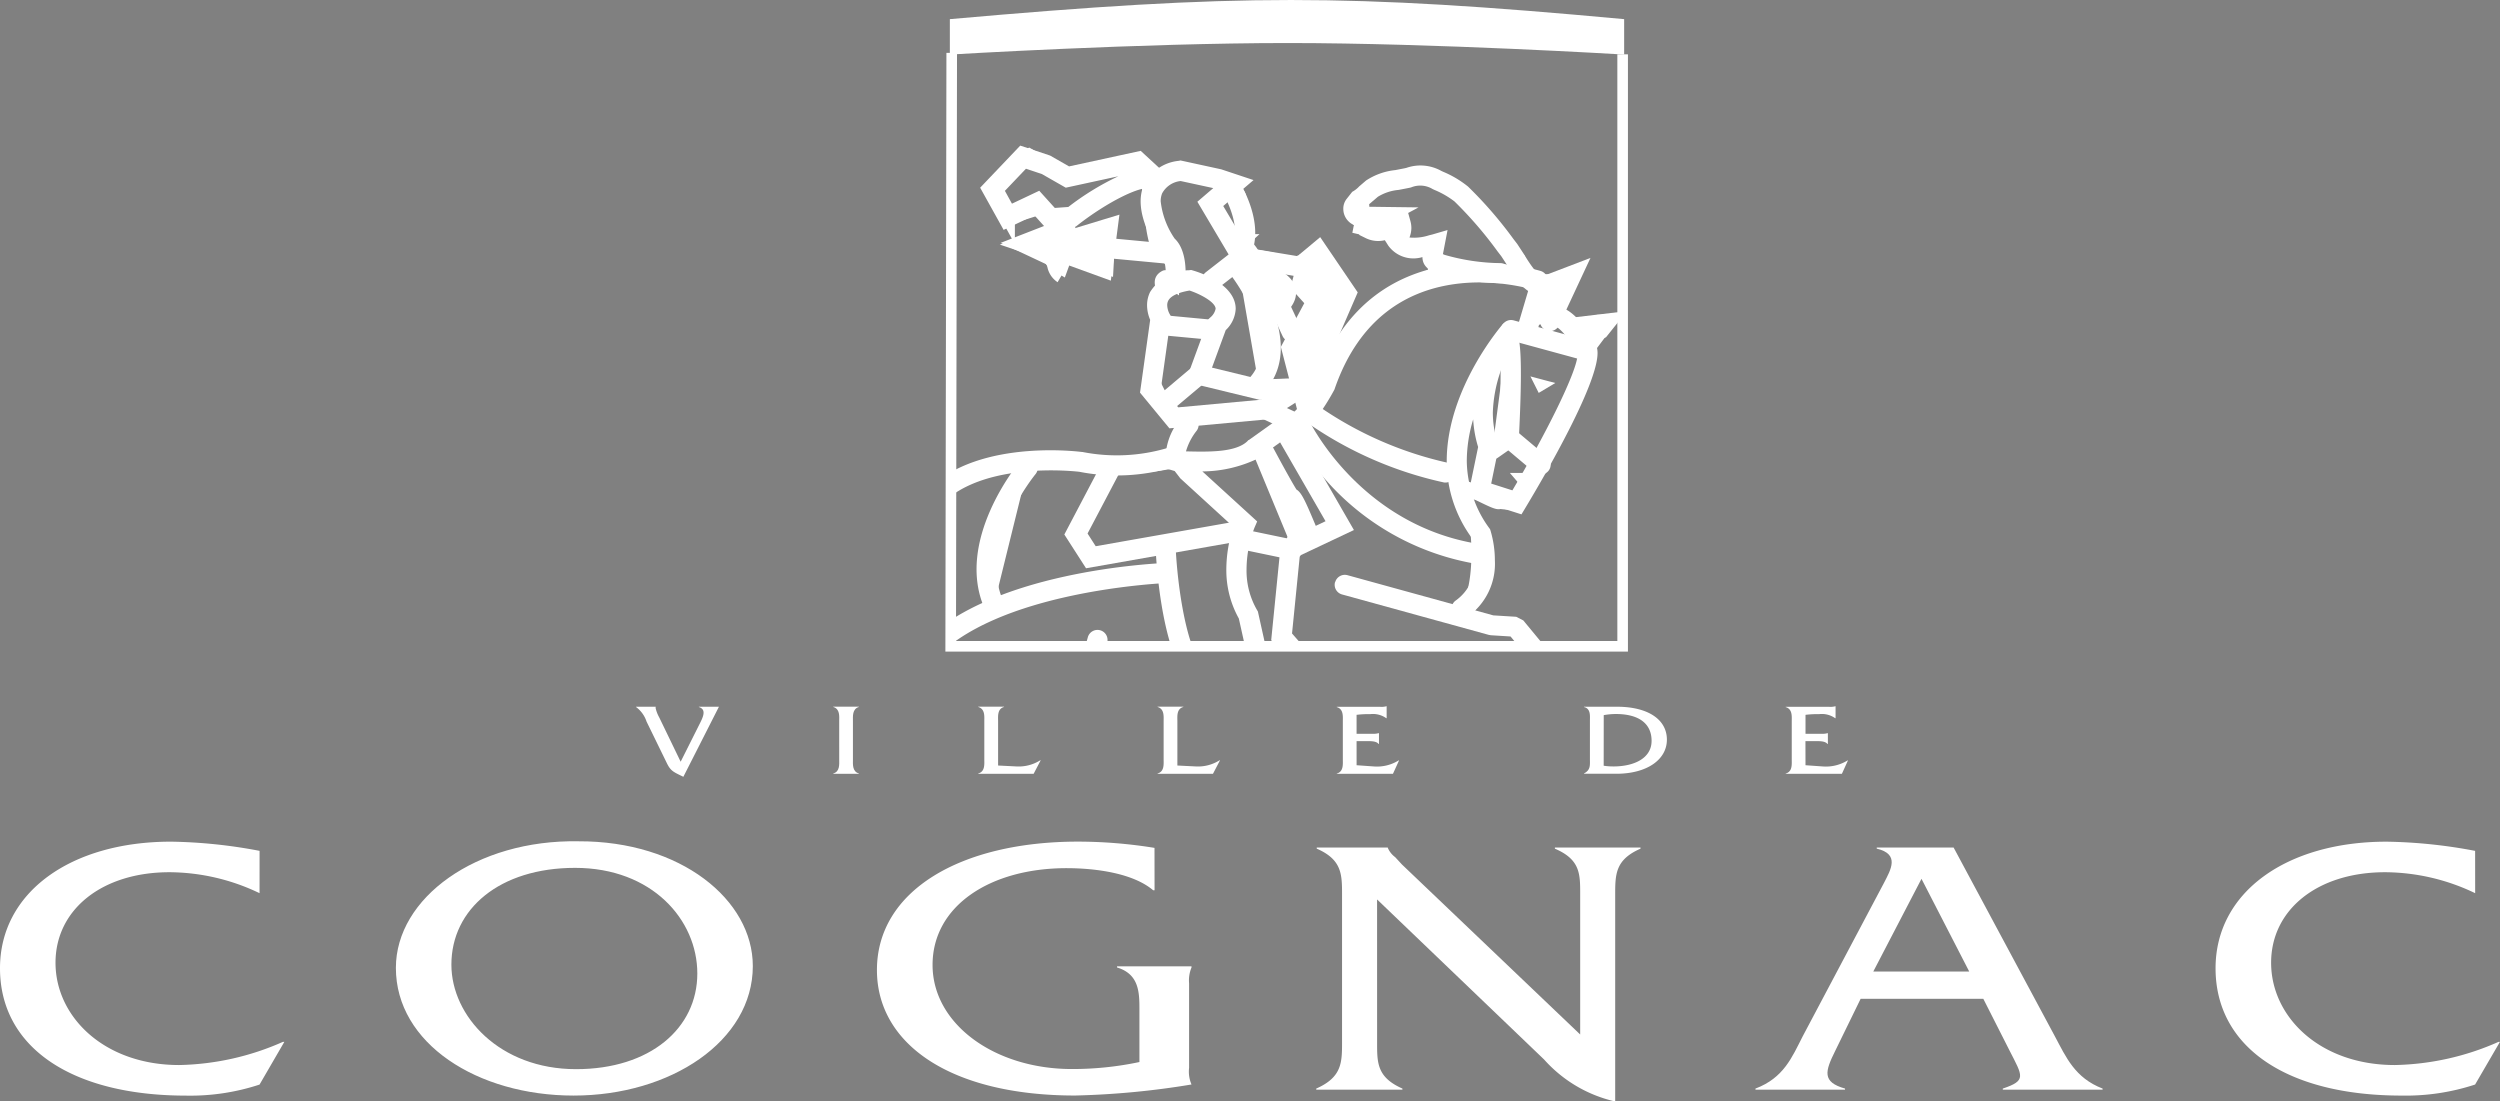 <svg id="Groupe_5876" xmlns="http://www.w3.org/2000/svg" width="176.951" height="77.962" viewBox="0 0 176.951 77.962"><rect x="0" y="0" width="176.951" height="77.962" fill="#808080" stroke="none"/><defs><clipPath id="clip-path"><path id="Rectangle_2266" fill="none" d="M0 0h176.951v77.962H0z"/></clipPath><clipPath id="clip-path-2"><path id="Tracé_18654" d="M156.2 10.867v39.478h47.727V10.867A122.849 122.849 0 0 0 179.4 8.175a103.13 103.13 0 0 0-23.2 2.692" transform="translate(-156.198 -8.175)" fill="none"/></clipPath></defs><g id="Groupe_5877"><g id="Groupe_5876-2" clip-path="url(#clip-path)"><path id="Tracé_18594" d="M203.925 1.355v2.507s-13.431-.816-23.815-.816-23.912.816-23.912.816V1.355c20.361-1.806 28.109-1.806 47.728 0" transform="translate(-88.967)" fill="#fff"/></g></g><g id="Groupe_5879" transform="translate(67.231 3.519)"><g id="Groupe_5878" clip-path="url(#clip-path-2)"><path id="Tracé_18595" d="m40.142 32.04.51-.865c1.226-2.036 4.474-7.551 4.474-9.846 0-.092.355-1.048.342-1.125l.668-.268.535-.669h-.8l-1.486.365a17.776 17.776 0 0 0-1.725-1.034c.4-.862 1.3-2.571 1.3-2.571s-.422.2-1.033.43c-.3-.079-1.089-.056-1.3-.112-.258-.305-.751-.059-.974-.423l-.4-1.07-.937-.936a22.7 22.7 0 0 0-2.809-3.345 7.049 7.049 0 0 0-1.606-1.2l-.421-.149c-1.073-.509-.842-.461-1.721-.252l-.935.133c-.676.118-.516-.094-1.2.4l-.741.333a.622.622 0 0 1-.33.2 7.484 7.484 0 0 0-.4.669c-.157.075-.315-.126-.434.025s.3.186.3.51c0 .069-.28.324-.267.4.114.716.52.326 1.07.4-.005.024-.743.514-.748.539l1.149.264c.482.238.52-.052.937-.133.037.057.483.778.483.778.584.919 1.884.7 2.728.56.005.33-.19 1.633.133 1.873-3.88 1.07-6.679 4.695-8.3 6.556.115-.658 1.859-5.226 1.859-5.226l-1.458-2.4-.937-.134s-1.069.289-1.143.567a22.3 22.3 0 0 0-3.059-.662l-.041-.07c-.023-.187-.439-.637-.439-.637l-.534-3.345c.213-.182-.669-1.07-.669-1.07l-.759-.349-2.7-.587-.555.133a2.717 2.717 0 0 0-1.067.532L12.96 8.162l-4.282.937c-.337-.192-1.472-.668-1.472-.668l-1.605-.937-.8.4-1.78 1.984 1.082 1.947a21.613 21.613 0 0 0 2.437-.72c.188.209.792 1.591.982 1.8l-2.453.874 2.007.669c.1.717.517.768.8.937l.348-.953.99.284 1.873.669.134-2.409h-.937l-1.825.516-.117-1.291.738-.563a16.091 16.091 0 0 1 4.95-2.542 14.069 14.069 0 0 0 .268 1.874 9.041 9.041 0 0 0 .508 3.287l.053.075.071.059c.235.2 1.107.47 1.107.994 0 .078-.263 1-.267 1.07 0 0-.511-.366-.512-.35-.5.263-.077.582-.291 1.019a3.846 3.846 0 0 0-.4 1.2 3.118 3.118 0 0 0 .35 1.152c-.053.377-.617 3.933-.617 3.933l1.07 2.141a12.1 12.1 0 0 0 1.2.535c-.009.037-.13 1.322-.134 1.338a8.01 8.01 0 0 0-.8 1.739 16.352 16.352 0 0 1-6.349.009l-.875-.142H6.94a10.834 10.834 0 0 0-8.964 3.613 9.268 9.268 0 0 1-2.274-2.676l-.8-.268-.936-.267a4.537 4.537 0 0 0-5.485.669c-.785.794-1.472 1.343-1.472 2.676a7.576 7.576 0 0 0 .134 2.408 21.279 21.279 0 0 1 1.071 4.95 3.551 3.551 0 0 1-.536 2.275l-.267.668-.134.669c-.026.039-.268-.185-.268.8a4.243 4.243 0 0 0 .268 1.069 3.476 3.476 0 0 0 2.141 2.141 4.6 4.6 0 0 0-.268 1.873 4.272 4.272 0 0 0 .268 1.2c.215.551-.536.625.8.937l.621-.014a3.807 3.807 0 0 1-.621-1.19l.268-.4a1.793 1.793 0 0 1 .562-.943c.734-.309 2.513-.521 2.513-2.792 0-.193-.233-1-.268-1.2l-.134-.668-.133-.669c-.009-.011-.134.059-.134-.937 0-.087-.013-.848 0-.936.073-.513.269-.291.8-.669l.535-.8.134-.669c.3-.406-.134.212-.134-.668a4.472 4.472 0 0 0-1.2-3.345c.113-.271.591-1.151.668-1.338.369-.19 2.5-1.334 2.868-1.525.095.022 1.129.554 1.28.589a13.846 13.846 0 0 0-1.07 4.683 14.59 14.59 0 0 0 .8 4.682l.685 1.074a15.351 15.351 0 0 0 1.723-.137c-.133 1.11-.408 3.8-.451 4.166-.314.272-1.69 1.72-1.69 1.72l5.083 8.354 1.166-.318.212 3.6.764.4a7.984 7.984 0 0 0 3.211-.133l.692-.584-.424-.888a8.456 8.456 0 0 0-1.38-1.764l-1.06-2.651s-3.13-4.83-3.715-5.486c.611-.969 3.426-3.69 5.62-4.281-.1.859-.268 4.281-.268 4.281s9.076 4.813 9.711 5.168c.144 2.721.057 2.635.424 2.756l1.506.236.936-.535c1.2-.267 1.1-.2 1.2-.267l.668-.8-2.725-2.66s-7.518-4.856-8.38-5.368c.247-.787 1.469-3.872 1.472-3.881a18.053 18.053 0 0 0 6.288-.267c.07 0 1.751-.188 2.174-.2.165.071 2.108.869 2.108.869s3.011-.583 3.478-.669a5.449 5.449 0 0 0 1.344.183 3.282 3.282 0 0 0 1.064.219l-.958 4.129.318 3.287c-.009.124-.424 5.2-.424 5.2l1.789 2.7 2.456.681 1.9-.737-1.606-1.739s-1.678-.8-2.14-1.07c.018-.645-.181-4.005-.176-4.177.05-.155 2.181-6.731 2.985-9.2 1.944-.361 4.314-1 4.683-1.071.155.272.925.816 1.07 1.071-.446.627-3.1 4.924-3.211 5.084a1016.7 1016.7 0 0 0-3.478 2.831l.133 2.655 4.425-4.07 3.2-4.626c.039-.047 2.068-2.746 2.068-2.746l-2.015-2.439-1.7-.106c-.142-.077-1.506-.476-1.969-.73 1.3-1.473 1.107-5.253.937-6.288.091-.281-1.256-2.1-1.07-2.676.114-.353 2.592 1.2 2.676.937a5.332 5.332 0 0 0 1.24.046ZM20.57 13.609l-.009-.055h.069Z" fill="none" stroke="#fff" stroke-width="1"/><path id="Tracé_18596" d="M244.933 51.051v.072a.711.711 0 0 0 .64.706c.331.033 1.092.966 1.6 1.948v.008c0 1.181-2.3 5.737-4.616 9.636l-1.5-.48.543-2.641-.063-.184a6.842 6.842 0 0 1-.363-2.218 9.825 9.825 0 0 1 1.842-5.385l-1.091-.911c-.055.061-4.015 4.582-4.015 9.743a9.151 9.151 0 0 0 1.768 5.435 5.9 5.9 0 0 1 .222 1.593 3.235 3.235 0 0 1-1.337 2.834.711.711 0 0 0 .789 1.183 4.585 4.585 0 0 0 1.966-4.009 7.42 7.42 0 0 0-.305-2.1l-.036-.111-.07-.094a7.9 7.9 0 0 1-1.08-2.034l3.373 1.078.29-.482c1.275-2.118 5.412-9.183 5.076-11.194l-.018-.106-.048-.1c-.315-.629-1.446-2.694-2.792-2.828a.71.71 0 0 0-.778.636m-5.6 10.267a10.371 10.371 0 0 1 .452-2.917 8.241 8.241 0 0 0 .35 1.956l-.576 2.782a8.164 8.164 0 0 1-.227-1.82" transform="translate(-202.741 -32.232)" fill="#fff"/><path id="Tracé_18597" d="M213.408 51.609a7.754 7.754 0 0 1-1.769 2.379.724.724 0 0 0-.517.688.709.709 0 0 0 .873.688c1.04-.26 2.221-2.261 2.679-3.108l.028-.051.019-.055c3.54-10.228 13.738-7.116 14.171-6.978a.711.711 0 0 0 .433-1.354c-.118-.038-11.892-3.663-15.917 7.791" transform="translate(-187.482 -28.149)" fill="#fff"/><path id="Tracé_18598" d="M166.488 73.607a12.571 12.571 0 0 1-5.977.3l-.034-.008h-.034c-.347-.046-8.529-1.064-11.708 3.591l-.027.04-.022.043c-.137.274-3.32 6.779.03 12.248l.269.439 1.314-.309-.378 3.172-1.826 1.577 5.548 9.679.852-.232.188 3.2.441.159c.121.044 3 1.057 5.286-.384l.556-.351-.306-.582a14.088 14.088 0 0 0-1.824-2.716l-1.054-2.635-3.977-4.474c.622-.993 2.418-3.538 4.77-3.993l-.1.012c.248-.014 2.459-.271 3.723-4.98a.711.711 0 1 0-1.373-.368c-.984 3.668-2.445 3.929-2.459 3.931l-.065.009c-3.577.693-5.907 4.952-6 5.132l-.235.438 4.489 5.051 1.079 2.7.133.114a8.806 8.806 0 0 1 1.28 1.8 5.36 5.36 0 0 1-3 .077l-.234-3.971-1.482.4-4.42-7.711 1.357-1.176.683-5.735-2.249.529a9.495 9.495 0 0 1-1.076-4.477 14.945 14.945 0 0 1 1.305-5.887c2.7-3.9 10.251-2.968 10.327-2.958l-.069-.012a13.818 13.818 0 0 0 6.749-.336.711.711 0 0 0-.449-1.349" transform="translate(-151.066 -45.423)" fill="#fff"/><path id="Tracé_18599" d="M179.245 110.563s7.317 1.166 10.922-.848" transform="translate(-169.325 -66.01)" fill="#fff"/><path id="Tracé_18600" d="M188.88 108.154c-3.346 1.87-10.393.778-10.464.767a.711.711 0 0 0-.223 1.4c.309.049 7.6 1.181 11.381-.93a.711.711 0 1 0-.693-1.241" transform="translate(-168.384 -65.07)" fill="#161615"/><path id="Tracé_18601" d="m178.278 113.656-1.167 3.712 8.59 5.09 2.651 2.969s-2.333 1.485-4.242 1.06c-.319-.106-.424-2.757-.424-2.757l-9.862-5.515.424-3.5" transform="translate(-166.237 -68.255)" fill="#fff"/><path id="Tracé_18602" d="m176.59 112.5-1.336 4.249 8.981 5.321 1.974 2.211a5.5 5.5 0 0 1-2.617.6 16.586 16.586 0 0 1-.2-2.125l-.016-.4-9.793-5.476.367-3.027a.726.726 0 0 0 .005-.086.711.711 0 0 0-1.417-.084l-.482 3.972 9.938 5.557c.143 2.722.52 2.879.887 3l.034.011.036.008c2.171.483 4.672-1.087 4.777-1.154l.706-.449-3.281-3.675-8.2-4.859 1-3.174a.711.711 0 0 0-1.356-.426" transform="translate(-165.228 -67.314)" fill="#161615"/><path id="Tracé_18603" d="M137.008 79.154a7.388 7.388 0 0 1-2.651-2.758s-10.287-2.757-7.848 5.939c0 0 1.591 5.832 0 7.847 0 0-1.8 2.757 2.439 4.349 0 0-2.227 3.286.955 4.029 0 0-1.485-1.167.211-2.545-.105.106 2.969-1.272 2.546-3.817 0 0-2.227-2.757.318-4.56 0 0 1.59-2.122-1.166-4.878l.53-1.272 3.288-1.7 1.378.318" transform="translate(-139.071 -46.796)" fill="#fff"/><path id="Tracé_18604" d="M125.664 75.8a4.357 4.357 0 0 0-1.178 3.2 9.686 9.686 0 0 0 .4 2.592 19.74 19.74 0 0 1 .677 4.722 4.276 4.276 0 0 1-.551 2.492.974.974 0 0 0-.037.052 3.477 3.477 0 0 0-.5 1.761 3 3 0 0 0 .149.937 4.259 4.259 0 0 0 2.389 2.365 4.492 4.492 0 0 0-.477 1.87 2.558 2.558 0 0 0 .169.94 2.7 2.7 0 0 0 2.093 1.587.71.71 0 0 0 .868-.692.719.719 0 0 0-.261-.554.973.973 0 0 1-.336-.618 1.151 1.151 0 0 1 .467-.746c.734-.31 2.932-1.691 2.932-3.961a3.625 3.625 0 0 0-.05-.6.721.721 0 0 0-.147-.328 3.658 3.658 0 0 1-.746-1.945 1.892 1.892 0 0 1 .019-.265 1.948 1.948 0 0 1 .9-1.325.712.712 0 0 0 .158-.154 3.387 3.387 0 0 0 .6-1.991A5.268 5.268 0 0 0 131.7 81.7l.264-.634 2.825-1.458 1.124.26a.71.71 0 0 0 .871-.693.687.687 0 0 0-.218-.481.661.661 0 0 0 .132-.136.7.7 0 0 0 .085-.336.713.713 0 0 0-.372-.627 6.765 6.765 0 0 1-2.366-2.477.711.711 0 0 0-.437-.341c-.223-.06-5.5-1.438-7.939 1.029m.593 5.409c-.578-2.061-.437-3.543.417-4.408 1.456-1.475 4.83-1.06 6.3-.717a8.4 8.4 0 0 0 1.775 2.063.71.71 0 0 0-.384.072l-3.288 1.7a.715.715 0 0 0-.33.359l-.53 1.272a.711.711 0 0 0 .153.776 4.006 4.006 0 0 1 1.412 2.791 2.111 2.111 0 0 1-.287 1.118 3.169 3.169 0 0 0-1.386 2.629 4.908 4.908 0 0 0 .923 2.658c.007.07.017.142.017.209 0 1.692-2.062 2.669-2.085 2.677a.593.593 0 0 1 .194-.033.7.7 0 0 0-.43.152 3.358 3.358 0 0 0-.7.766 4.54 4.54 0 0 1 .568-1.3.712.712 0 0 0-.34-1.063 3.507 3.507 0 0 1-2.275-1.8 1.589 1.589 0 0 1-.083-.513 2.06 2.06 0 0 1 .267-.985.562.562 0 0 1-.04.057c1.762-2.232.3-7.842.128-8.475m3.153 13.215a.6.6 0 0 1 .1.04.706.706 0 0 0-.1-.04" transform="translate(-138.132 -45.858)" fill="#161615"/><path id="Tracé_18605" d="M216.287 95.034a.7.7 0 0 0-.026.189.712.712 0 0 0 .523.685l10.392 2.863.145.024 1.389.087 1.445 1.748-1.641 1.986-.037.049-3.269 4.747-2.938 3.573-.239-1.268 2.787-2.113.15-.155 3.721-5.242.037-.764-.849-1.485-.747-.346-10.021 1.86-2.2-1.318a.711.711 0 1 0-.731 1.219l2.43 1.457.5.09 9.789-1.817.373.653-3.4 4.782-3.05 2.313-.269.7.6 3.2 1.247.32 3.924-4.772.037-.048 3.269-4.747 2-2.415v-.905l-2.015-2.439-.5-.257-1.623-.1-10.321-2.844a.711.711 0 0 0-.874.5" transform="translate(-189.024 -57.351)" fill="#fff"/><path id="Tracé_18606" d="m222.188 112.746-.954 3.606.318 3.287-.424 5.2 1.789 2.7 2.456.681 2.542-.514-2.864-2.333-1.8-1.06.106-3.817 2.862-8.8" transform="translate(-193.181 -67.133)" fill="#fff"/><path id="Tracé_18607" d="m224.6 110.525-2.862 8.8-.034.2-.106 3.817.35.633 1.756 1.032 1.655 1.349-.9.182-2.037-.565-1.506-2.27c.037-.445.4-4.951.4-4.951v-.126l-.306-3.16.922-3.482a.719.719 0 0 0 .024-.182.711.711 0 0 0-1.4-.182l-.954 3.606-.02.251.311 3.224-.418 5.133.116.451 1.789 2.7.4.292 2.456.681.331.012 2.542-.513.308-1.248-2.864-2.333-.089-.062-1.44-.847.091-3.3 2.831-8.7a.711.711 0 0 0-1.352-.439" transform="translate(-192.243 -66.192)" fill="#161615"/><path id="Tracé_18608" d="m251.185 49.122.848-2.863 2.227-.848-1.484 3.181" transform="translate(-210.301 -29.384)" fill="#fff"/><path id="Tracé_18609" d="m253.066 43.042-2.556.974-.948 3.2a.711.711 0 0 0 1.363.4l.208-.7a.705.705 0 0 0 1.346.269l2.225-4.77Zm-1.132 1.953-.631 1.353.371-1.255.26-.1" transform="translate(-209.36 -27.679)" fill="#fff"/><path id="Tracé_18610" d="m259.315 53.507 1.8-.212-.954 1.272" transform="translate(-214.931 -33.874)" fill="#fff"/><path id="Tracé_18611" d="m260.093 51.4-1.8.212a.711.711 0 1 0 .166 1.412l.179-.021a.7.7 0 0 0 1.155.8l1.948-2.6Z" transform="translate(-213.99 -32.683)" fill="#fff"/><path id="Tracé_18612" d="m225.373 27.382-.118.028-.677.132a4.611 4.611 0 0 0-2.065.736l-.488.418a1.921 1.921 0 0 1-.494.384l-.393.5a1.109 1.109 0 0 0-.237.7 1.351 1.351 0 0 0 .018.221 1.249 1.249 0 0 0 1.231 1.031c-.006.026-.026.046-.031.071l-.093.526.478.235a2 2 0 0 0 1.336.14l.247.388a2.194 2.194 0 0 0 2.413.806c.009.495.274.893 1.094 1.182a16.149 16.149 0 0 0 4.457.667.71.71 0 0 0 .687-.71v-.024a.711.711 0 0 0-.056-.242c.566.905 1.32 1.937 2.391 1.821a.711.711 0 1 0-.154-1.413c-.3.033-1-1.1-1.223-1.47l-.485-.741-.256-.332a28.924 28.924 0 0 0-3.223-3.726 7.205 7.205 0 0 0-1.771-1.053l-.129-.061a3.026 3.026 0 0 0-2.46-.214m-2.379 2.352.348-.3a3.35 3.35 0 0 1 1.479-.49l.758-.148.122-.029a1.687 1.687 0 0 1 1.522.116l.132.062a6.274 6.274 0 0 1 1.416.815 27.832 27.832 0 0 1 3.056 3.545l.257.333.4.613.109.176a.7.7 0 0 0-.588-.3 14.848 14.848 0 0 1-3.936-.587l-.116-.051.328-1.705-1.08.316-.229.056a3.419 3.419 0 0 1-1.387.156 1.886 1.886 0 0 0 .135-.67 1.828 1.828 0 0 0-.067-.486l-.16-.58.736-.395-2.654-.034-.631-.009h-.2c0-.062-.007-.1-.013-.181.087-.075.18-.15.259-.224" transform="translate(-193.052 -19.021)" fill="#fff"/><path id="Tracé_18613" d="M190.939 44.411a3.313 3.313 0 0 0-2.756 1.545 2.107 2.107 0 0 0-.213.935 2.636 2.636 0 0 0 .22 1.03l-.719 5.153 2.081 2.527 7.074-.65 4.788-3.026-5.376.224-3.473-.845.973-2.654a2.217 2.217 0 0 0 .705-1.509 1.721 1.721 0 0 0-.048-.4c-.353-1.472-2.526-2.181-2.958-2.307l-.146-.043Zm-1.311 3.5.033-.234-.118-.214a1.4 1.4 0 0 1-.147-.575.7.7 0 0 1 .069-.315c.171-.34.713-.593 1.514-.725.746.248 1.727.768 1.835 1.223a.271.271 0 0 1 .008.067 1.071 1.071 0 0 1-.393.628l-.121.115-1.624 4.426 5.215 1.268.249-.01-5.974.55-1.206-1.464.661-4.739" transform="translate(-174.011 -28.802)" fill="#fff"/><path id="Tracé_18614" d="M190.25 26.415a3.075 3.075 0 0 0-2.482 1.782c-.757 1.906.911 4.338 1.1 4.609l.053.075.071.059a2.626 2.626 0 0 1 .333 1.636.711.711 0 0 0 1.418.1c.024-.335.1-2.047-.84-2.827l.124.135a5.77 5.77 0 0 1-1.036-2.709 1.5 1.5 0 0 1 .1-.554 1.679 1.679 0 0 1 1.315-.878l2.307.5-1.126.965 2.213 3.732-1.617 1.26a.711.711 0 0 0 .873 1.123l2.608-2.029-2.246-3.782 2.144-1.837-2.284-.761-2.882-.627Z" transform="translate(-174.068 -18.548)" fill="#fff"/><path id="Tracé_18615" d="M202.572 31.073s1.526 2.466.7 4.344" transform="translate(-182.612 -21.217)" fill="#fff"/><path id="Tracé_18616" d="M201.259 29.529a.712.712 0 0 0-.232.977c.369.6 1.206 2.434.659 3.686a.711.711 0 0 0 1.3.57c.961-2.195-.68-4.888-.752-5a.71.71 0 0 0-.977-.23" transform="translate(-181.672 -20.277)" fill="#fff"/><path id="Tracé_18617" d="M203.663 44.165s3.992 5.048 1.409 8.1" transform="translate(-183.233 -28.674)" fill="#fff"/><path id="Tracé_18618" d="M202.283 42.667a.711.711 0 0 0-.118 1c.036.046 3.6 4.63 1.425 7.2a.711.711 0 1 0 1.085.919c2.925-3.456-1.217-8.775-1.395-9a.711.711 0 0 0-1-.117" transform="translate(-182.293 -27.734)" fill="#fff"/><path id="Tracé_18619" d="m192.619 72.676 3.757 3.435a9.667 9.667 0 0 0-.5 3 7.02 7.02 0 0 0 .885 3.486l.417 1.875-.694 2.771 2.4 1.028 6.4-1.178-4.2-2.8-.557-.636.542-5.424 1.15-2.17-.131-.311c-.615-1.46-.9-2.088-1.246-2.282-.356-.569-1.209-2.122-1.95-3.526l-.359-.476-1.142.557c-.822.821-2.734.781-4.371.741a4.227 4.227 0 0 1 .743-1.445.711.711 0 0 0-1.093-.909 4.434 4.434 0 0 0-1.09 3.178l-.076.354.717.215m5.79-.842c1.237 2.333 1.742 3.2 2.084 3.469.138.275.35.744.551 1.211l-.963 1.818-.631 6.316 1.086 1.242 1.437.958-2.525.465-.89-.381.481-1.923-.531-2.392-.059-.1a5.556 5.556 0 0 1-.744-2.886 8.323 8.323 0 0 1 .552-2.923l.2-.464-.371-.341-3.506-3.2a9.2 9.2 0 0 0 3.829-.866" transform="translate(-176.307 -42.337)" fill="#fff"/><path id="Ligne_856" transform="translate(21.134 34.744)" fill="#fff" d="m0 0 2.818.587"/><path id="Tracé_18620" d="M203.663 87.811a.71.71 0 0 0 .551.841l2.818.587a.711.711 0 1 0 .29-1.392l-2.822-.587a.711.711 0 0 0-.841.551" transform="translate(-183.225 -53.212)" fill="#fff"/><path id="Ligne_857" transform="translate(15.383 23.004)" fill="#fff" d="M2.23 0 0 1.878"/><path id="Tracé_18621" d="m192.768 60.136-2.23 1.879a.711.711 0 0 0 .916 1.088l2.23-1.879a.711.711 0 0 0-.916-1.087" transform="translate(-175.613 -37.676)" fill="#fff"/><path id="Ligne_858" transform="translate(14.912 19.482)" fill="#fff" d="m0 0 3.757.353"/><path id="Tracé_18622" d="M189.2 52.431a.711.711 0 0 0 .641.774l3.757.353a.711.711 0 1 0 .133-1.415l-3.757-.353a.711.711 0 0 0-.774.641" transform="translate(-174.991 -33.015)" fill="#fff"/><path id="Tracé_18623" d="M205.846 44.711s4.344.7 1.409 2.818" transform="translate(-184.477 -28.985)" fill="#fff"/><path id="Tracé_18624" d="M204.2 43.656a.711.711 0 0 0 .587.816c.909.15 1.781.557 1.831.774 0 0-.02.259-.723.765a.711.711 0 1 0 .83 1.154c1.024-.737 1.454-1.493 1.276-2.245-.311-1.319-2.364-1.75-2.986-1.851a.71.71 0 0 0-.815.587" transform="translate(-183.536 -28.044)" fill="#fff"/><path id="Tracé_18625" d="m214.152 44.959-1.761 3.287.822 3.17 3.053-7.044-2-2.935-.7.587-.47 1.761Z" transform="translate(-188.204 -27.12)" fill="#fff"/><path id="Tracé_18626" d="m212.812 39.505-.878.731-.627 2.352.98 1.089-1.657 3.093 1.41 5.44 4.03-9.3-2.656-3.91Zm.347 1.652 1.3 1.905-2.075 4.789-.233-.9 1.865-3.481-1.132-1.259.281-1.053" transform="translate(-187.201 -25.735)" fill="#fff"/><path id="Ligne_859" transform="translate(23.365 18.191)" fill="#fff" d="m0 0 .822 1.761"/><path id="Tracé_18627" d="M209.241 48.853a.711.711 0 0 0-.343.945l.821 1.761a.711.711 0 1 0 1.289-.6l-.822-1.761a.711.711 0 0 0-.945-.344" transform="translate(-186.176 -31.306)" fill="#fff"/><path id="Tracé_18628" d="M174.562 36.528c-.4.3-1.278 3.1-.352 3.639" transform="translate(-166.223 -24.324)" fill="#fff"/><path id="Tracé_18629" d="M172.155 38.545a1.687 1.687 0 0 0 .755 1.482l.72-1.226.021.017a4.03 4.03 0 0 1 .456-2.528l-.059.054-.852-1.138a5.185 5.185 0 0 0-1.041 3.339" transform="translate(-165.284 -23.571)" fill="#fff"/><path id="Tracé_18630" d="m170.864 38.164-2.113.822 2 .939" transform="translate(-163.348 -25.256)" fill="#fff"/><path id="Tracé_18631" d="m168.223 36.561-3.658 1.423 3.495 1.644a.711.711 0 1 0 .606-1.286s-.686-.181-.872-.268a7.126 7.126 0 0 1 .944-.188.711.711 0 1 0-.515-1.325" transform="translate(-160.964 -24.315)" fill="#fff"/><path id="Tracé_18632" d="m175.533 38.441 2.7-.822-.352 2.7-2.581-.939" transform="translate(-167.077 -24.946)" fill="#fff"/><path id="Tracé_18633" d="m177.085 35.615-2.7.822a.71.71 0 0 0-.473.887c.017.055.065.084.093.131a.689.689 0 0 0-.316.359.711.711 0 0 0 .425.911l3.416 1.242.609-4.672Zm-.64 1.681c-.046.351-.053.408-.1.728l-1.047-.38 1.142-.348" transform="translate(-166.136 -23.621)" fill="#fff"/><path id="Ligne_860" transform="translate(11.625 14.082)" fill="#fff" d="m0 0 3.758.353"/><path id="Tracé_18634" d="M181.558 39.884a.711.711 0 0 0 .641.774l3.758.352a.711.711 0 0 0 .133-1.415l-3.758-.353a.711.711 0 0 0-.774.641" transform="translate(-170.641 -25.869)" fill="#fff"/><path id="Ligne_861" transform="translate(20.665 14.669)" fill="#fff" d="m0 0 4.226.705"/><path id="Tracé_18635" d="M202.567 41.2a.711.711 0 0 0 .584.818l4.226.705a.711.711 0 1 0 .234-1.4l-4.226-.7a.711.711 0 0 0-.818.584" transform="translate(-182.603 -26.646)" fill="#fff"/><path id="Tracé_18636" d="M177.565 76.169 175.025 81l1.536 2.39 10.788-1.9a.711.711 0 1 0-.247-1.4l-9.857 1.74-.576-.9 2.155-4.094a.711.711 0 0 0-1.258-.662" transform="translate(-166.922 -46.687)" fill="#fff"/><path id="Tracé_18637" d="m207.285 68.4-2.1 1.5 3.413 8.253 4.1-1.937-4.767-8.274Zm.189 1.612 3.215 5.58-1.352.639-2.41-5.829.547-.39" transform="translate(-184.098 -42.219)" fill="#fff"/><path id="Ligne_862" transform="translate(39.717 19.845)" fill="#fff" d="m0 0 5.131 1.398"/><path id="Tracé_18638" d="M246.847 53.152a.711.711 0 0 0 .5.872l5.131 1.4a.711.711 0 1 0 .374-1.372l-5.131-1.4a.711.711 0 0 0-.873.5" transform="translate(-207.815 -33.495)" fill="#fff"/><path id="Tracé_18639" d="m245.394 63.33 1.174-.822s.352-7.043-.117-7.161" transform="translate(-207.002 -35.043)" fill="#fff"/><path id="Tracé_18640" d="M244.82 54.234a.654.654 0 0 0 .112.565 12.369 12.369 0 0 1 .11 2.17c0 1.224-.043 2.77-.11 4.217l-.887.621a.711.711 0 0 0 .816 1.165l1.459-1.021.017-.347c.381-7.627-.053-7.736-.655-7.887a.711.711 0 0 0-.862.517m.185.645a.689.689 0 0 0 .332.217.567.567 0 0 1-.332-.217" transform="translate(-206.061 -34.102)" fill="#fff"/><path id="Ligne_863" transform="translate(39.565 27.465)" fill="#fff" d="M2.231 1.878 0 0"/><path id="Tracé_18641" d="M246.636 70.587a.711.711 0 0 0 .086 1l2.231 1.878a.711.711 0 1 0 .915-1.087l-2.23-1.878a.711.711 0 0 0-1 .086" transform="translate(-207.615 -43.58)" fill="#fff"/><path id="Tracé_18642" d="M215.939 68.167a26.475 26.475 0 0 0 9.391 4.108" transform="translate(-190.225 -42.345)" fill="#fff"/><path id="Tracé_18643" d="M214.421 66.813a.711.711 0 0 0 .163.992 26.912 26.912 0 0 0 9.686 4.232.711.711 0 0 0 .239-1.4 25.927 25.927 0 0 1-9.1-3.985.711.711 0 0 0-.992.163" transform="translate(-189.285 -41.405)" fill="#fff"/><path id="Tracé_18644" d="M212.511 68.221a.71.71 0 0 0-.34.945 18.206 18.206 0 0 0 13.094 9.557.711.711 0 0 0 .222-1.4c-8.426-1.331-11.995-8.684-12.029-8.758a.712.712 0 0 0-.946-.339" transform="translate(-188.04 -42.337)" fill="#fff"/><path id="Tracé_18645" d="M191.662 89.715s.235 6.926 2.231 9.274" transform="translate(-176.398 -54.619)" fill="#fff"/><path id="Tracé_18646" d="M190.7 88.063a.71.71 0 0 0-.686.734c.01.293.268 7.2 2.4 9.711a.711.711 0 1 0 1.083-.921c-1.5-1.769-2-6.98-2.062-8.838a.711.711 0 0 0-.735-.686" transform="translate(-175.457 -53.678)" fill="#fff"/><path id="Tracé_18647" d="M168.208 92.558c-.529.018-13.026.508-17.849 6.181a.711.711 0 0 0 1.083.921c4.416-5.193 16.691-5.676 16.814-5.681.392-.013.159-.393.145-.786s.2-.649-.194-.635" transform="translate(-152.776 -56.238)" fill="#fff"/><path id="Tracé_18648" d="M165.165 76.9s-4.392 5.264-2.4 9.724" transform="translate(-159.644 -47.317)" fill="#fff"/><path id="Tracé_18649" d="M163.674 75.5c-.191.229-4.652 5.659-2.5 10.47a.711.711 0 0 0 1.3-.58c-1.788-4 2.253-8.93 2.294-8.979a.711.711 0 0 0-1.092-.91" transform="translate(-158.699 -46.376)" fill="#fff"/><path id="Tracé_18650" d="m251.666 61.894 1.762.469-1.175.7Z" transform="translate(-210.574 -38.772)" fill="#fff"/><path id="Tracé_18651" d="M249.343 77.768h-1.057l.705.822Z" transform="translate(-208.65 -47.814)" fill="#fff"/><path id="Ligne_864" transform="translate(22.38 25.456)" fill="#fff" d="m0 0 1.623.757"/><path id="Tracé_18652" d="M206.609 66.076a.711.711 0 0 0 .343.945l1.623.757a.711.711 0 1 0 .6-1.288l-1.623-.757a.71.71 0 0 0-.945.343" transform="translate(-184.873 -40.92)" fill="#fff"/><path id="Tracé_18653" d="m163.7 24.276-2.524 2.651 1.66 2.986 2.179-1.032.853.946 2.076-.148.171-.133c1.967-1.534 4.561-2.916 5.287-2.529l.817-1.15-1.679-1.549-5.071 1.1-1.338-.765-2.118-.706Zm.718 1.308 1.128.376 1.69.966 3.725-.81a19.013 19.013 0 0 0-3.546 2.175l-.956.068-1.1-1.217-1.932.915-.5-.908 1.492-1.566" transform="translate(-159.031 -17.16)" fill="#fff"/></g></g><g id="Groupe_5881"><g id="Groupe_5880" clip-path="url(#clip-path)"><path id="Tracé_18655" d="M18.371 142.053a14.86 14.86 0 0 0-6.376-1.484c-4.757 0-8.066 2.63-8.066 6.407 0 3.829 3.447 7.241 8.755 7.241a18.952 18.952 0 0 0 7.342-1.641h.1l-1.755 3.024a15.677 15.677 0 0 1-5.2.782C5.032 156.378 0 152.94 0 147.367c0-5.392 5.032-8.961 12.1-8.961a35.956 35.956 0 0 1 6.273.651Z" transform="translate(0 -78.833)" fill="#fff"/><path id="Tracé_18656" d="M90.366 147.171c0 5.315-5.825 9.169-12.684 9.169-6.824 0-12.58-3.7-12.58-9.038 0-4.949 5.687-9.091 12.925-8.96 7.238-.026 12.339 4.142 12.339 8.829m-21.335-.1c0 3.647 3.412 7.4 8.823 7.4 5.24 0 8.584-2.892 8.584-6.773 0-3.8-3.207-7.475-8.653-7.475-5.342 0-8.754 2.917-8.754 6.85" transform="translate(-37.081 -78.795)" fill="#fff"/><path id="Tracé_18657" d="M163.863 141.846h-.1c-1.413-1.2-4.032-1.563-6.135-1.563-5.376 0-9.478 2.656-9.478 6.85s4.408 7.367 9.85 7.367a22.782 22.782 0 0 0 4.792-.495v-3.75c0-1.2-.035-2.475-1.586-2.944v-.078h5.273v.078a2.39 2.39 0 0 0-.172 1.121v5.991a2.288 2.288 0 0 0 .172 1.171 58.155 58.155 0 0 1-8.237.782c-8.823 0-14.029-3.646-14.029-8.882 0-5.6 5.894-9.09 14.236-9.09a34.1 34.1 0 0 1 5.41.443Z" transform="translate(-82.143 -78.834)" fill="#fff"/><path id="Tracé_18658" d="M220.755 153.127c0 1.458-.035 2.5 1.792 3.308v.079h-6.1v-.079c1.827-.807 1.827-1.85 1.827-3.308v-10.393c0-1.458 0-2.5-1.792-3.281v-.078h5.032v.026a1.6 1.6 0 0 0 .517.651l.483.522 12.615 12.033v-9.872c0-1.458.035-2.5-1.791-3.281v-.078h6.062v.078c-1.793.781-1.793 1.823-1.793 3.281v14.613a9.594 9.594 0 0 1-5.032-2.97l-11.822-11.33Z" transform="translate(-123.283 -79.385)" fill="#fff"/><path id="Tracé_18659" d="m296.121 150.08-1.793 3.672c-.723 1.458-.964 2.215.689 2.683v.079h-6.341v-.079c2-.755 2.586-2.214 3.344-3.7l5.755-10.862c.482-.938 1.138-2.031-.516-2.422v-.079h5.441l7.169 13.363c.794 1.484 1.414 2.943 3.378 3.7v.079h-7.065v-.079c1.689-.572 1.413-.86.482-2.683l-1.861-3.672Zm4.307-8.492-3.412 6.563h6.791Z" transform="translate(-164.424 -79.385)" fill="#fff"/><path id="Tracé_18660" d="M382.718 142.053a14.865 14.865 0 0 0-6.377-1.484c-4.756 0-8.065 2.63-8.065 6.407 0 3.829 3.447 7.241 8.756 7.241a18.943 18.943 0 0 0 7.34-1.641h.1l-1.758 3.021a15.683 15.683 0 0 1-5.205.782c-8.133 0-13.166-3.438-13.166-9.011 0-5.392 5.033-8.961 12.1-8.961a35.96 35.96 0 0 1 6.272.651Z" transform="translate(-207.525 -78.833)" fill="#fff"/><path id="Tracé_18661" d="M109.049 117.525c.258-.512.582-1.1-.009-1.284v-.022h1.421l-2.519 4.961c-.668-.332-.887-.389-1.164-.959l-1.441-2.951a2.086 2.086 0 0 0-.744-1.03v-.022h1.393l-.009.087a2.445 2.445 0 0 0 .257.67l1.517 3.137Z" transform="translate(-59.574 -66.197)" fill="#fff"/><path id="Tracé_18662" d="M137.445 117.237c0-.331.067-.858-.421-1v-.022h1.813v.022c-.476.137-.42.671-.42 1v2.718c0 .325-.056.851.42.988v.022h-1.812v-.022c.478-.129.421-.663.421-.988Z" transform="translate(-78.046 -66.197)" fill="#fff"/><path id="Tracé_18663" d="M163.578 120.446a2.858 2.858 0 0 0 1.689-.439h.028l-.5.958h-3.922v-.022c.488-.129.43-.663.43-.988v-2.718c0-.331.058-.858-.43-1v-.022h1.827v.022c-.487.137-.421.671-.421 1v3.144Z" transform="translate(-91.633 -66.197)" fill="#fff"/><path id="Tracé_18664" d="M193.063 120.446a2.863 2.863 0 0 0 1.69-.439h.029l-.5.958h-3.922v-.022c.486-.129.429-.663.429-.988v-2.718c0-.331.057-.858-.429-1v-.022h1.823v.022c-.487.137-.421.671-.421 1v3.144Z" transform="translate(-108.427 -66.197)" fill="#fff"/><path id="Tracé_18665" d="m221.229 120.312 1.21.086a2.912 2.912 0 0 0 1.766-.426h.029l-.43.945h-3.978v-.017c.486-.13.429-.663.429-.988v-2.719c0-.331.057-.858-.429-.995v-.022h3.053a1.282 1.282 0 0 0 .448-.036h.029v.843h-.029a1.622 1.622 0 0 0-1.126-.288 7.119 7.119 0 0 0-.973.05v1.341h1.135a1.274 1.274 0 0 0 .42-.043h.03v.763h-.03c-.153-.207-.553-.2-.849-.2h-.706Z" transform="translate(-125.209 -66.149)" fill="#fff"/><path id="Tracé_18666" d="M260.9 117.207c0-.331.067-.857-.42-.965v-.022h2.339c2.175 0 3.529.894 3.529 2.329s-1.44 2.415-3.577 2.415h-2.291v-.022c.477-.245.42-.591.42-1.016Zm.974 3.189a4.424 4.424 0 0 0 .7.05c1.423 0 2.691-.562 2.691-1.811s-.935-1.9-2.528-1.9a4.978 4.978 0 0 0-.859.079Z" transform="translate(-148.365 -66.197)" fill="#fff"/><path id="Tracé_18667" d="m295.049 120.312 1.212.086a2.918 2.918 0 0 0 1.766-.426h.028l-.429.945h-3.98v-.017c.487-.13.43-.663.43-.988v-2.719c0-.331.057-.858-.43-.995v-.022h3.054a1.286 1.286 0 0 0 .449-.036h.028v.843h-.028a1.624 1.624 0 0 0-1.125-.288 7.125 7.125 0 0 0-.974.05v1.341h1.136a1.275 1.275 0 0 0 .419-.043h.028v.763h-.033c-.153-.207-.554-.2-.85-.2h-.705Z" transform="translate(-167.255 -66.149)" fill="#fff"/><path id="Tracé_18668" d="m67.363 3.744-.073 42h47.561v-41.9" fill="none" stroke="#fff" stroke-width=".75"/></g></g></svg>